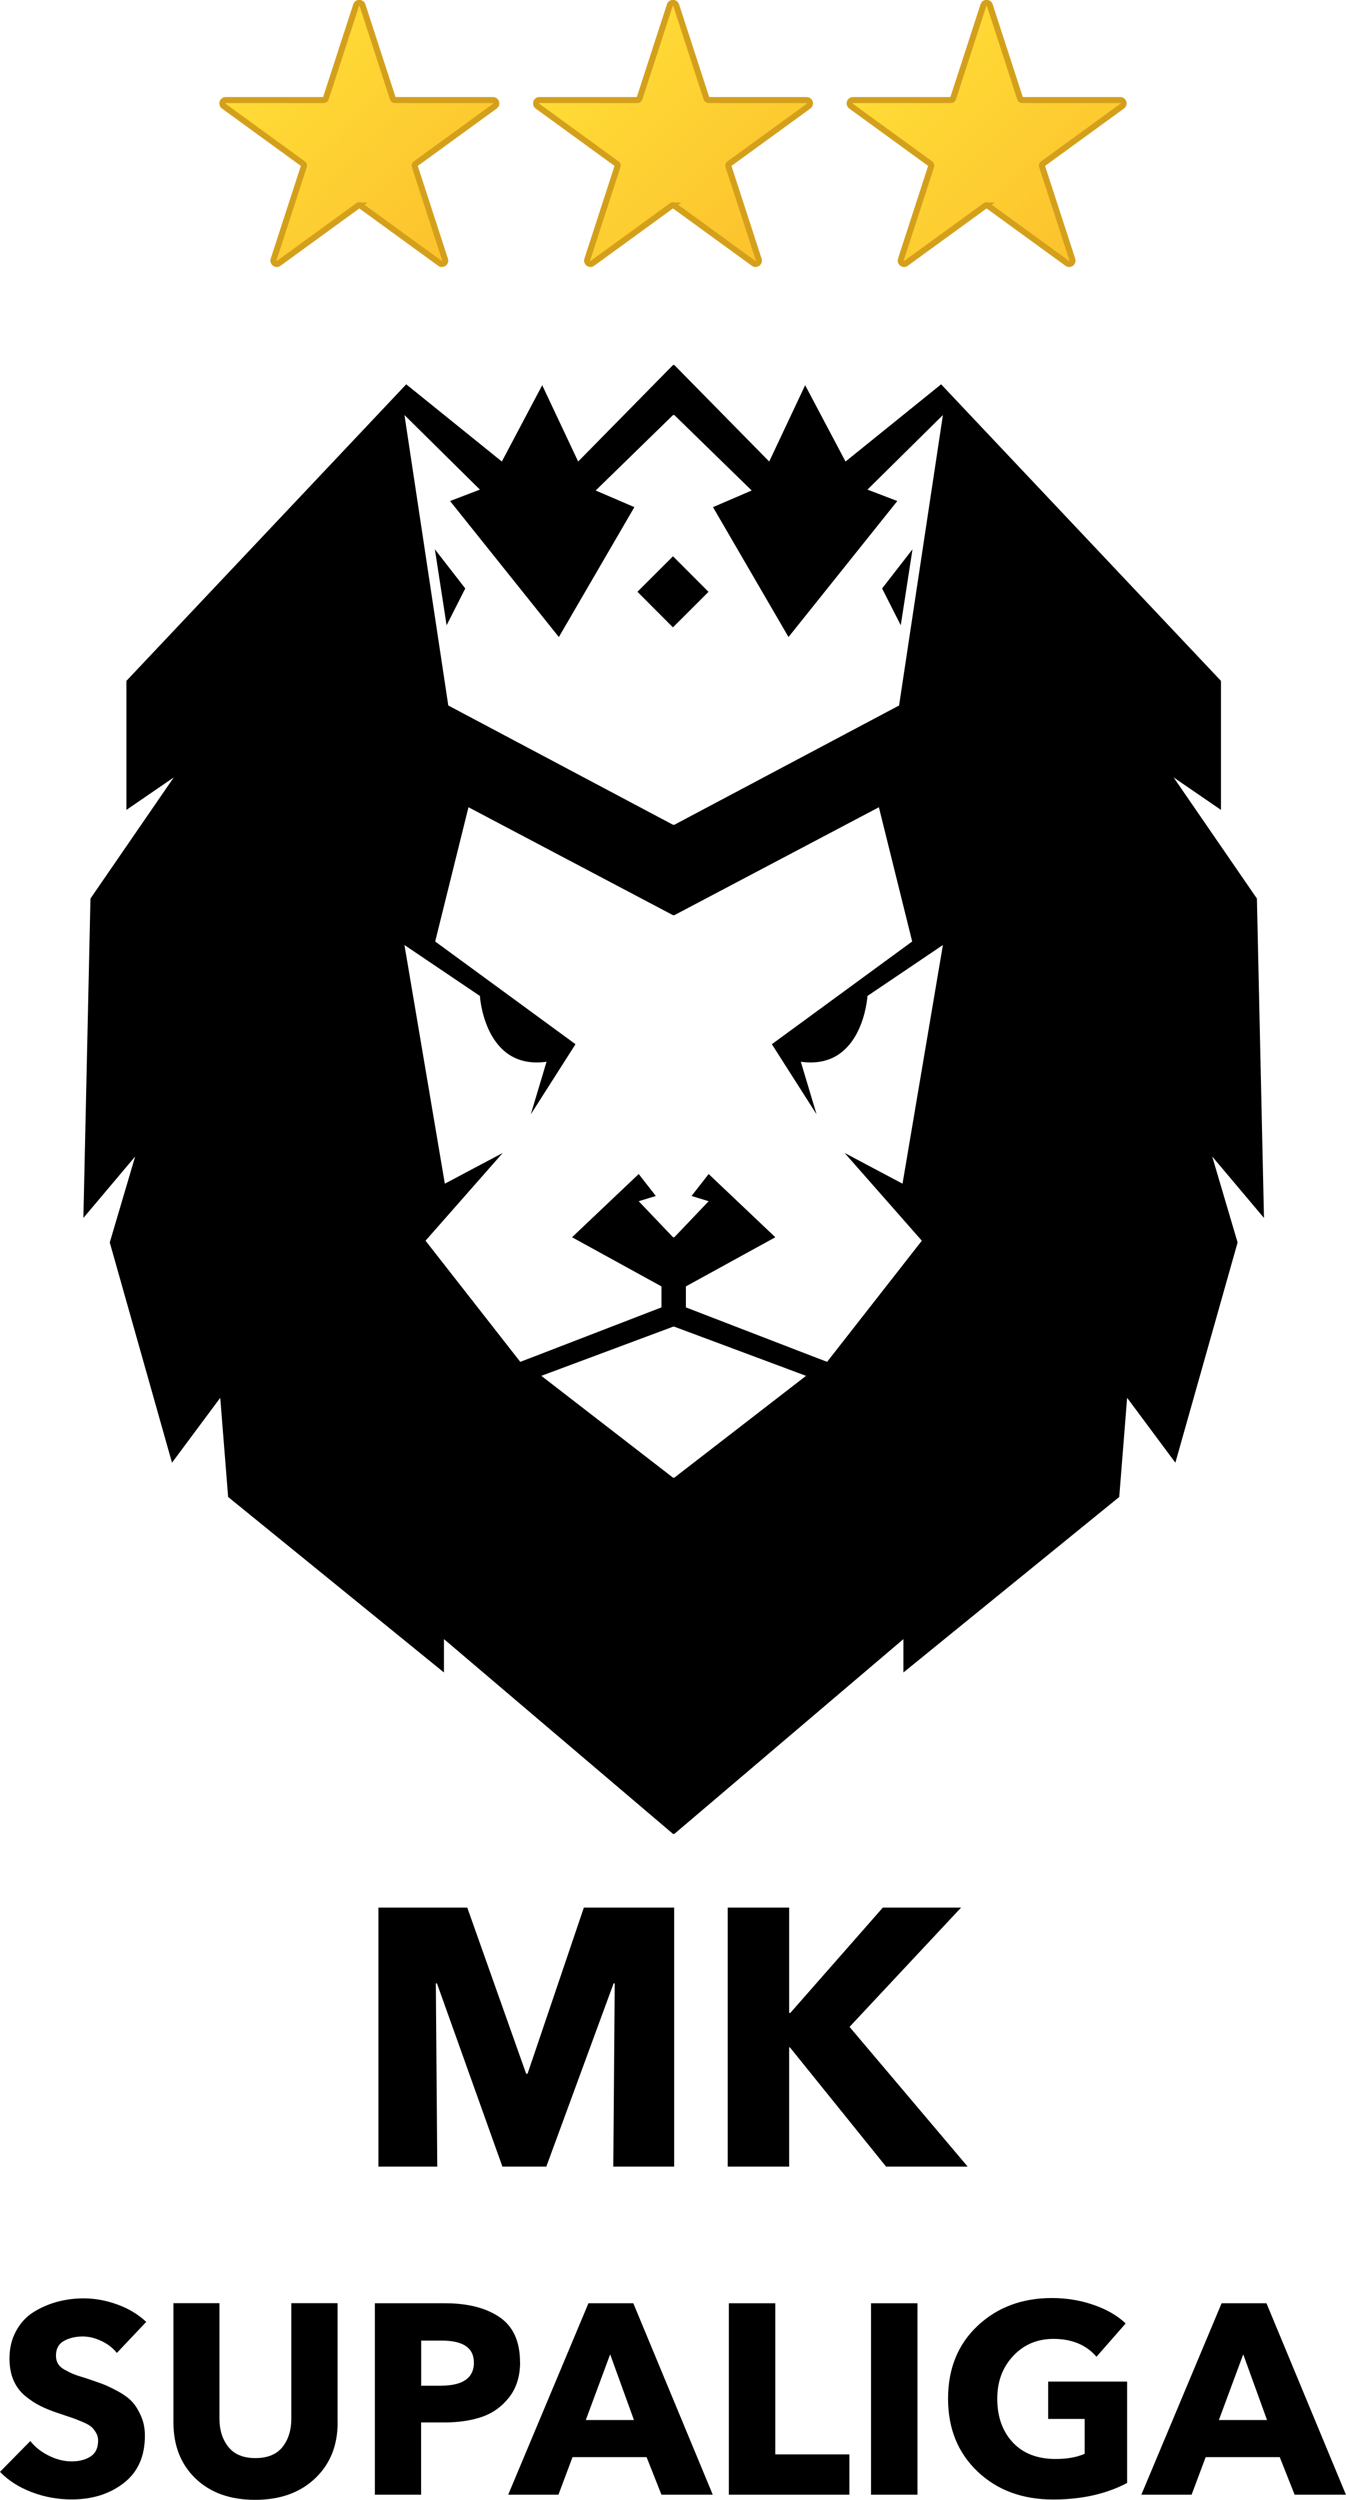 <?xml version="1.0" encoding="UTF-8"?>
<svg id="Layer_1" data-name="Layer 1" xmlns="http://www.w3.org/2000/svg" xmlns:xlink="http://www.w3.org/1999/xlink" viewBox="0 0 167.39 310.79">
  <defs>
    <linearGradient id="linear-gradient" x1="71.79" y1="7.56" x2="95.6" y2="31.36" gradientUnits="userSpaceOnUse">
      <stop offset="0" stop-color="#ffdc36"/>
      <stop offset="1" stop-color="#fcc22d"/>
    </linearGradient>
    <linearGradient id="linear-gradient-2" x1="32.79" y1="7.56" x2="56.59" y2="31.36" xlink:href="#linear-gradient"/>
    <linearGradient id="linear-gradient-3" x1="110.8" y1="7.56" x2="134.6" y2="31.36" xlink:href="#linear-gradient"/>
  </defs>
  <g>
    <path d="M83.86,269.36h-7.59l.18-22.78h-.14l-8.37,22.78h-5.46l-8.14-22.78h-.14l.18,22.78h-7.32v-32.2h11.05l7.32,20.65h.18l7-20.65h11.23v32.2Z"/>
    <path d="M120.33,269.36h-10.14l-11.96-14.83h-.09v14.83h-7.64v-32.2h7.64v13.1h.14l11.51-13.1h9.73l-13.87,14.83,14.69,17.37Z"/>
  </g>
  <g>
    <path d="M18.19,288.66l-3.66,3.87c-.47-.6-1.1-1.1-1.9-1.48-.8-.38-1.57-.57-2.34-.57-.9,0-1.68.19-2.34.55-.66.37-.99.98-.99,1.83,0,.38.08.71.24.99.16.28.42.53.79.74.37.21.73.39,1.09.54.36.15.87.32,1.55.52.87.29,1.56.53,2.05.71.49.18,1.13.48,1.9.89s1.37.85,1.8,1.29c.43.45.81,1.05,1.14,1.8.34.75.5,1.57.5,2.47,0,2.58-.88,4.54-2.64,5.9-1.76,1.36-3.92,2.03-6.47,2.03-1.73,0-3.38-.3-4.98-.91-1.59-.61-2.9-1.45-3.93-2.52l3.77-3.83c.58.74,1.35,1.35,2.3,1.82s1.9.71,2.84.71,1.75-.21,2.37-.62c.62-.41.92-1.07.92-1.97,0-.36-.08-.68-.25-.96-.17-.28-.35-.52-.55-.71-.2-.19-.56-.4-1.08-.62-.52-.22-.95-.4-1.31-.52-.36-.12-.94-.32-1.75-.59-.87-.29-1.63-.59-2.25-.91-.63-.31-1.26-.73-1.88-1.24-.63-.52-1.11-1.16-1.45-1.95s-.5-1.69-.5-2.72c0-1.26.27-2.38.81-3.38.54-1,1.25-1.78,2.15-2.35.9-.57,1.88-1,2.94-1.29,1.06-.29,2.17-.44,3.31-.44,1.39,0,2.78.25,4.19.76,1.4.5,2.61,1.23,3.61,2.17Z"/>
    <path d="M41.99,301.17c0,2.87-.94,5.19-2.81,6.96-1.87,1.77-4.35,2.66-7.45,2.66s-5.56-.88-7.4-2.64c-1.84-1.76-2.76-4.09-2.76-6.98v-14.83h5.72v14.36c0,1.41.37,2.58,1.11,3.51s1.86,1.39,3.36,1.39,2.65-.46,3.38-1.39c.73-.93,1.09-2.1,1.09-3.51v-14.36h5.75v14.83Z"/>
    <path d="M64.68,293.67c0,1.75-.45,3.2-1.36,4.37-.91,1.16-2.04,1.98-3.4,2.44-1.36.46-2.92.69-4.69.69h-2.86v8.98h-5.75v-23.8h8.74c2.82,0,5.08.58,6.77,1.73,1.69,1.15,2.54,3.02,2.54,5.6ZM58.93,293.71c0-1.82-1.34-2.72-4.03-2.72h-2.52v5.61h2.42c2.76,0,4.14-.96,4.14-2.89Z"/>
    <path d="M88.65,310.15h-6.39l-1.85-4.67h-9.21l-1.75,4.67h-6.25l9.98-23.8h5.58l9.88,23.8ZM78.84,300.87l-2.96-8.17-3.03,8.17h5.98Z"/>
    <path d="M105.63,310.15h-14.99v-23.8h5.78v18.79h9.21v5.01Z"/>
    <path d="M114.1,310.15h-5.78v-23.8h5.78v23.8Z"/>
    <path d="M140.16,308.7c-2.62,1.37-5.68,2.05-9.18,2.05-3.83,0-6.97-1.16-9.41-3.48-2.44-2.32-3.67-5.34-3.67-9.06s1.23-6.76,3.68-9.06c2.45-2.3,5.53-3.45,9.23-3.45,1.84,0,3.57.29,5.21.86s2.96,1.34,3.97,2.3l-3.63,4.14c-1.28-1.48-3.06-2.22-5.35-2.22-2.02,0-3.69.71-5.01,2.12-1.32,1.41-1.98,3.18-1.98,5.31,0,2.24.64,4.05,1.92,5.43,1.28,1.38,3.06,2.07,5.35,2.07,1.41,0,2.61-.21,3.6-.64v-4.34h-4.54v-4.64h9.82v12.61Z"/>
    <path d="M167.39,310.15h-6.39l-1.85-4.67h-9.21l-1.75,4.67h-6.25l9.98-23.8h5.58l9.88,23.8ZM157.57,300.87l-2.96-8.17-3.03,8.17h5.98Z"/>
  </g>
  <g>
    <polygon points="55.54 77.74 57.86 73.16 54.08 68.29 55.54 77.74"/>
    <polygon points="112.02 77.74 113.48 68.29 109.7 73.16 112.02 77.74"/>
    <rect x="80.57" y="70.46" width="6.25" height="6.25" transform="translate(-27.53 80.61) rotate(-44.94)"/>
    <path d="M157.19,151.42l-.88-39.71-10.36-15.06,5.89,4.04v-16.04l-32.79-34.74-2.01-2.13-11.89,9.6-5.02-9.49-4.47,9.49-11.8-12h-.16l-11.8,12-4.47-9.49-5.02,9.49-11.89-9.6-2.01,2.13L15.72,84.65v16.04l5.89-4.04-10.36,15.06-.88,39.71,6.44-7.64-3.16,10.69,7.74,27.38,6-8.07.98,12.33,26.84,21.82v-4.15l28.49,24.22h.16l28.49-24.22v4.15l26.84-21.82.98-12.33,6,8.07,7.74-27.38-3.16-10.69,6.44,7.64ZM83.86,183.71h-.16l-16.38-12.66,16.38-6.11h.16l16.38,6.11-16.38,12.66ZM114.64,154.25l-11.78,15.06-1.7-.65-15.86-6.12v-2.61l11.12-6.11-8.29-7.86-2.13,2.73,2.13.65-4.27,4.48h-.16l-4.27-4.48,2.13-.65-2.13-2.73-8.29,7.86,11.12,6.11v2.61l-15.86,6.12-1.7.65-11.78-15.06,9.6-10.91-7.2,3.82-5.02-29.67,9.38,6.33s.55,9.27,8.29,8.18l-1.96,6.54,5.56-8.72-17.45-12.77,4.14-16.69,25.44,13.42h.16l25.44-13.42,4.14,16.69-17.45,12.77,5.56,8.72-1.96-6.54c7.74,1.09,8.29-8.18,8.29-8.18l9.38-6.33-5.02,29.67-7.2-3.82,9.6,10.91ZM111.81,87.71l-27.95,14.83h-.16l-27.95-14.83-5.45-36.11,9.38,9.27-3.71,1.42,13.53,16.91,9.39-16.15-4.81-2.07,9.62-9.38h.16l9.62,9.38-4.81,2.07,9.39,16.15,13.53-16.91-3.71-1.42,9.38-9.27-5.45,36.11Z"/>
  </g>
  <path d="M83.56,25.55l-9.89,7.19c-.32.24-.76-.08-.64-.46l3.78-11.63c.03-.1,0-.21-.09-.27l-9.89-7.19c-.32-.24-.16-.75.24-.75h12.22c.1,0,.2-.07.23-.17l3.78-11.63c.12-.38.66-.38.79,0l3.78,11.63c.03.1.12.17.23.17h12.22c.4,0,.57.51.24.75l-9.89,7.19c-.08.06-.12.17-.09.27l3.78,11.63c.12.38-.31.7-.64.46l-9.89-7.19c-.08-.06-.2-.06-.28,0Z" fill="url(#linear-gradient)" stroke="#d4a01c" stroke-miterlimit="10" stroke-width=".75"/>
  <path d="M44.55,25.55l-9.89,7.19c-.32.24-.76-.08-.64-.46l3.78-11.63c.03-.1,0-.21-.09-.27l-9.89-7.19c-.32-.24-.16-.75.24-.75h12.22c.1,0,.2-.07.23-.17l3.78-11.63c.12-.38.66-.38.79,0l3.78,11.63c.03.1.12.17.23.17h12.22c.4,0,.57.51.24.75l-9.89,7.19c-.08.06-.12.17-.09.27l3.78,11.63c.12.38-.31.7-.64.46l-9.89-7.19c-.08-.06-.2-.06-.28,0Z" fill="url(#linear-gradient-2)" stroke="#d4a01c" stroke-miterlimit="10" stroke-width=".75"/>
  <path d="M122.56,25.55l-9.89,7.19c-.32.24-.76-.08-.64-.46l3.78-11.63c.03-.1,0-.21-.09-.27l-9.89-7.19c-.32-.24-.16-.75.24-.75h12.22c.1,0,.2-.07.23-.17l3.78-11.63c.12-.38.66-.38.79,0l3.78,11.63c.03.1.12.17.23.17h12.22c.4,0,.57.51.24.75l-9.89,7.19c-.08.06-.12.17-.09.27l3.78,11.63c.12.38-.31.7-.64.46l-9.89-7.19c-.08-.06-.2-.06-.28,0Z" fill="url(#linear-gradient-3)" stroke="#d4a01c" stroke-miterlimit="10" stroke-width=".75"/>
</svg>